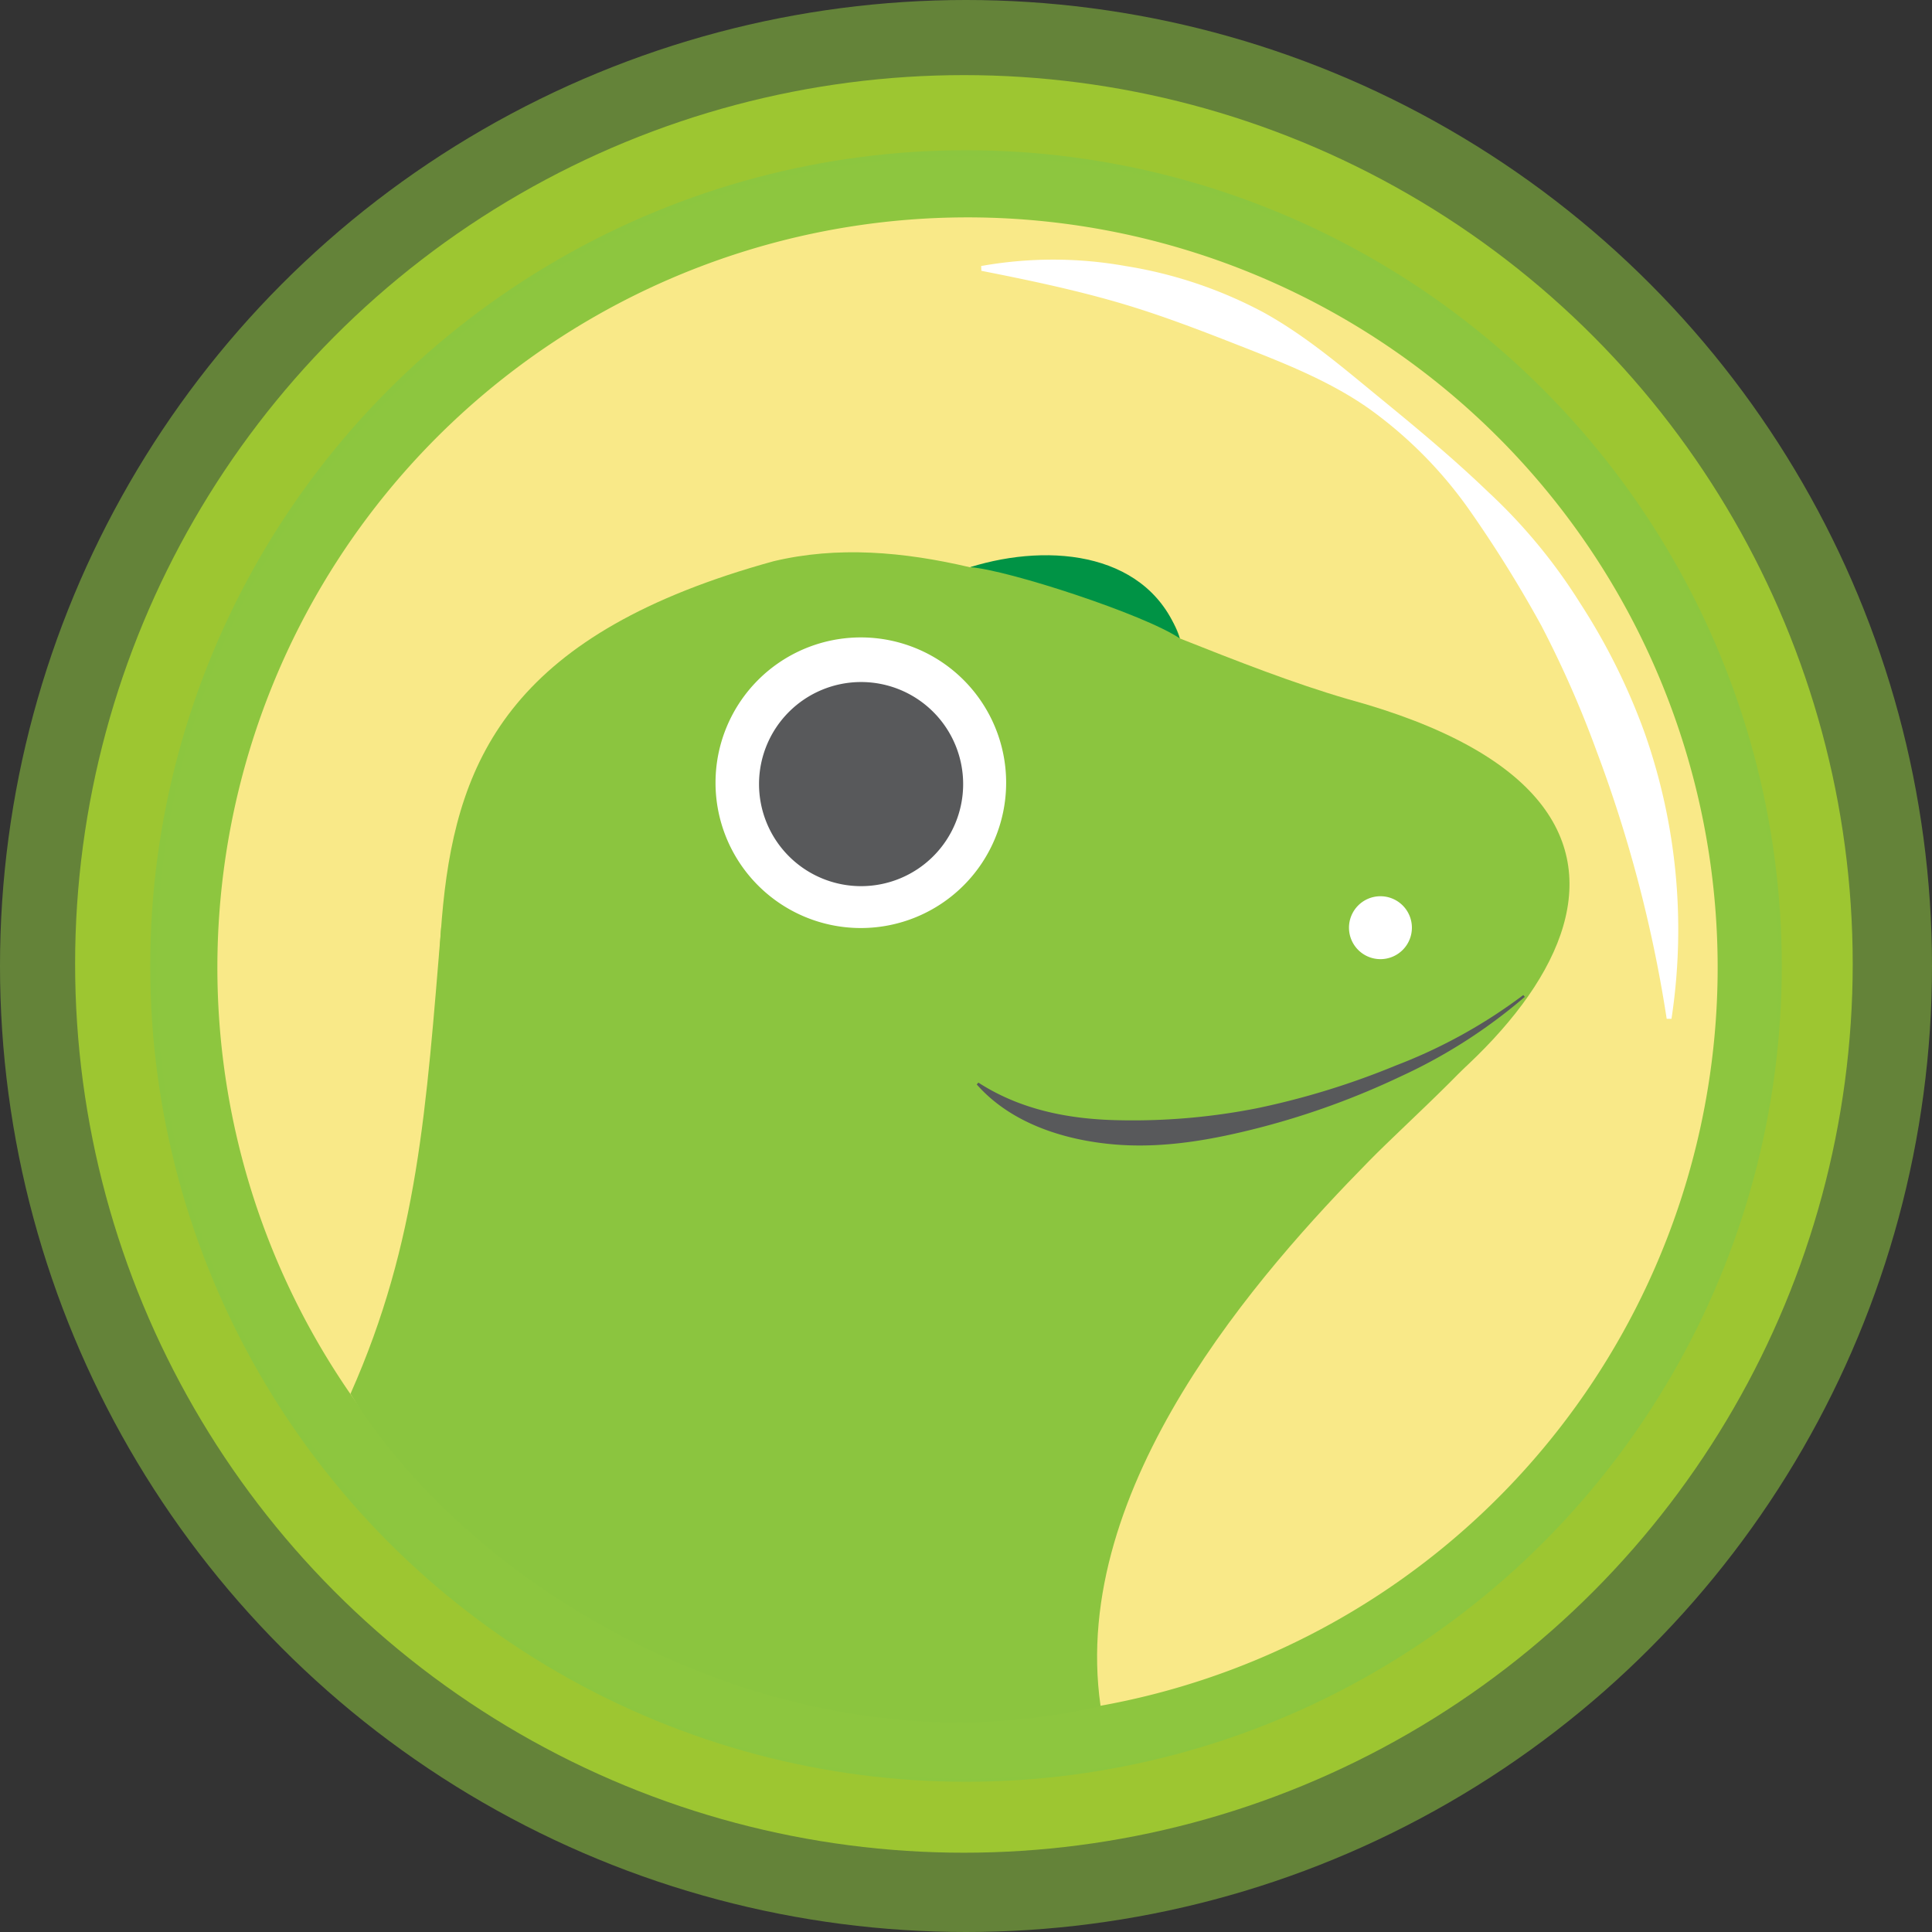<svg xmlns="http://www.w3.org/2000/svg" width="463" height="463" viewBox="0 0 463 463">
  <rect x="0" y="0" width="463" height="463" fill="#333333" stroke="none"/>
  <g id="Gruppe_7599" data-name="Gruppe 7599" transform="translate(-5969 -2623)">
    <g id="Gruppe_7504" data-name="Gruppe 7504" transform="translate(4650 2521)">
      <g id="Gruppe_6239" data-name="Gruppe 6239" transform="translate(1307 83)">
        <circle id="Ellipse_3" data-name="Ellipse 3" cx="231.5" cy="231.5" r="231.5" transform="translate(12 19)" fill="#8cc63f" opacity="0.548"/>
        <circle id="Ellipse_2" data-name="Ellipse 2" cx="213" cy="213" r="213" transform="translate(30 37)" fill="#cdfe2b" opacity="0.548"/>
        <circle id="Ellipse_1" data-name="Ellipse 1" cx="195.5" cy="195.5" r="195.5" transform="translate(48 55)" fill="#8cc63f" opacity="0.998"/>
      </g>
    </g>
    <g id="coingecko-1" transform="translate(5984.107 2640.469)">
      <path id="Pfad_11848" data-name="Pfad 11848" d="M411.17,213.536c.474,107.368-86.179,194.793-193.547,195.272s-194.8-86.171-195.28-193.539,86.162-194.8,193.531-195.288,194.811,86.179,195.3,193.555Z" transform="translate(0 0)" fill="#8dc63f"/>
      <path id="Pfad_11849" data-name="Pfad 11849" d="M389.028,206.081A179.769,179.769,0,1,1,208.439,27.131a179.769,179.769,0,0,1,180.589,178.95Z" transform="translate(7.496 7.496)" fill="#f9e988"/>
      <path id="Pfad_11850" data-name="Pfad 11850" d="M118.85,33.6a98.324,98.324,0,0,1,34.557,0,105.147,105.147,0,0,1,33,11.061c10.242,5.633,19.112,13.274,27.92,20.484s17.6,14.5,25.953,22.533A131.591,131.591,0,0,1,262.4,114.413a151.58,151.58,0,0,1,15.507,31.238,141.935,141.935,0,0,1,6.371,68.356h-1.147A320.6,320.6,0,0,0,266.3,149.769a251.819,251.819,0,0,0-13.212-29.989,298.347,298.347,0,0,0-17.493-28.063,102.112,102.112,0,0,0-23.475-23.7C203,61.523,192.511,57.3,182.351,53.309s-20.32-7.968-30.87-11.02-21.345-5.326-32.59-7.538Z" transform="translate(101.182 12.68)" fill="#fff"/>
      <path id="Pfad_11851" data-name="Pfad 11851" d="M283.073,101.5c-13.048-3.79-26.629-9.136-40.272-14.544-.778-3.441-3.831-7.723-9.976-12.946-8.952-7.764-25.749-7.559-40.272-4.1-16.019-3.769-31.853-5.1-47.114-1.454C21.2,102.669,91.669,186.306,46.03,270.291c6.493,13.765,76.488,94.227,177.762,72.576,0,0-34.618-83.227,43.529-123.171C330.719,187.187,376.542,127,283.073,101.5Z" transform="translate(24.836 48.575)" fill="#8bc53f"/>
      <path id="Pfad_11852" data-name="Pfad 11852" d="M176.956,114.027a7.538,7.538,0,1,1-7.559-7.477A7.538,7.538,0,0,1,176.956,114.027Z" transform="translate(146.295 90.763)" fill="#fff"/>
      <path id="Pfad_11853" data-name="Pfad 11853" d="M117.56,69.511c9.054.655,41.808,11.348,50.248,17.084C160.823,66.111,137.081,63.448,117.56,69.511Z" transform="translate(99.829 48.937)" fill="#009345"/>
      <path id="Pfad_11854" data-name="Pfad 11854" d="M157.416,111.093A34.823,34.823,0,1,1,122.593,76.27,34.823,34.823,0,0,1,157.416,111.093Z" transform="translate(68.597 59.016)" fill="#fff"/>
      <path id="Pfad_11855" data-name="Pfad 11855" d="M141.776,105.928A24.458,24.458,0,1,1,117.318,81.49a24.458,24.458,0,0,1,24.458,24.438Z" transform="translate(73.934 64.489)" fill="#58595b"/>
      <path id="Pfad_11856" data-name="Pfad 11856" d="M327.6,125.543c-28.166,19.849-60.2,34.823-105.637,34.823-21.263,0-25.564-22.533-39.616-11.512-7.272,5.715-32.775,18.436-53.156,17.534S75.93,153.5,66.814,110.18C63.189,153.5,61.324,185.418,45.06,222,77.466,273.89,154.712,313.9,224.809,296.689c-7.518-52.6,38.449-104.142,64.361-130.5,9.791-9.976,28.678-26.281,38.428-40.723Z" transform="translate(23.819 94.568)" fill="#8bc53f"/>
      <path id="Pfad_11857" data-name="Pfad 11857" d="M249.675,118.54a126.49,126.49,0,0,1-29.743,19.071,189.067,189.067,0,0,1-33.389,12.168c-11.471,2.97-23.475,5.2-35.622,4.1s-24.581-5.244-32.59-14.339l.389-.451c9.914,6.412,21.242,8.665,32.549,8.993a153.633,153.633,0,0,0,34.229-2.847,187.025,187.025,0,0,0,33.266-10.242,124.955,124.955,0,0,0,30.542-16.879Z" transform="translate(100.637 102.882)" fill="#58595b"/>
    </g>
  </g>
</svg>
